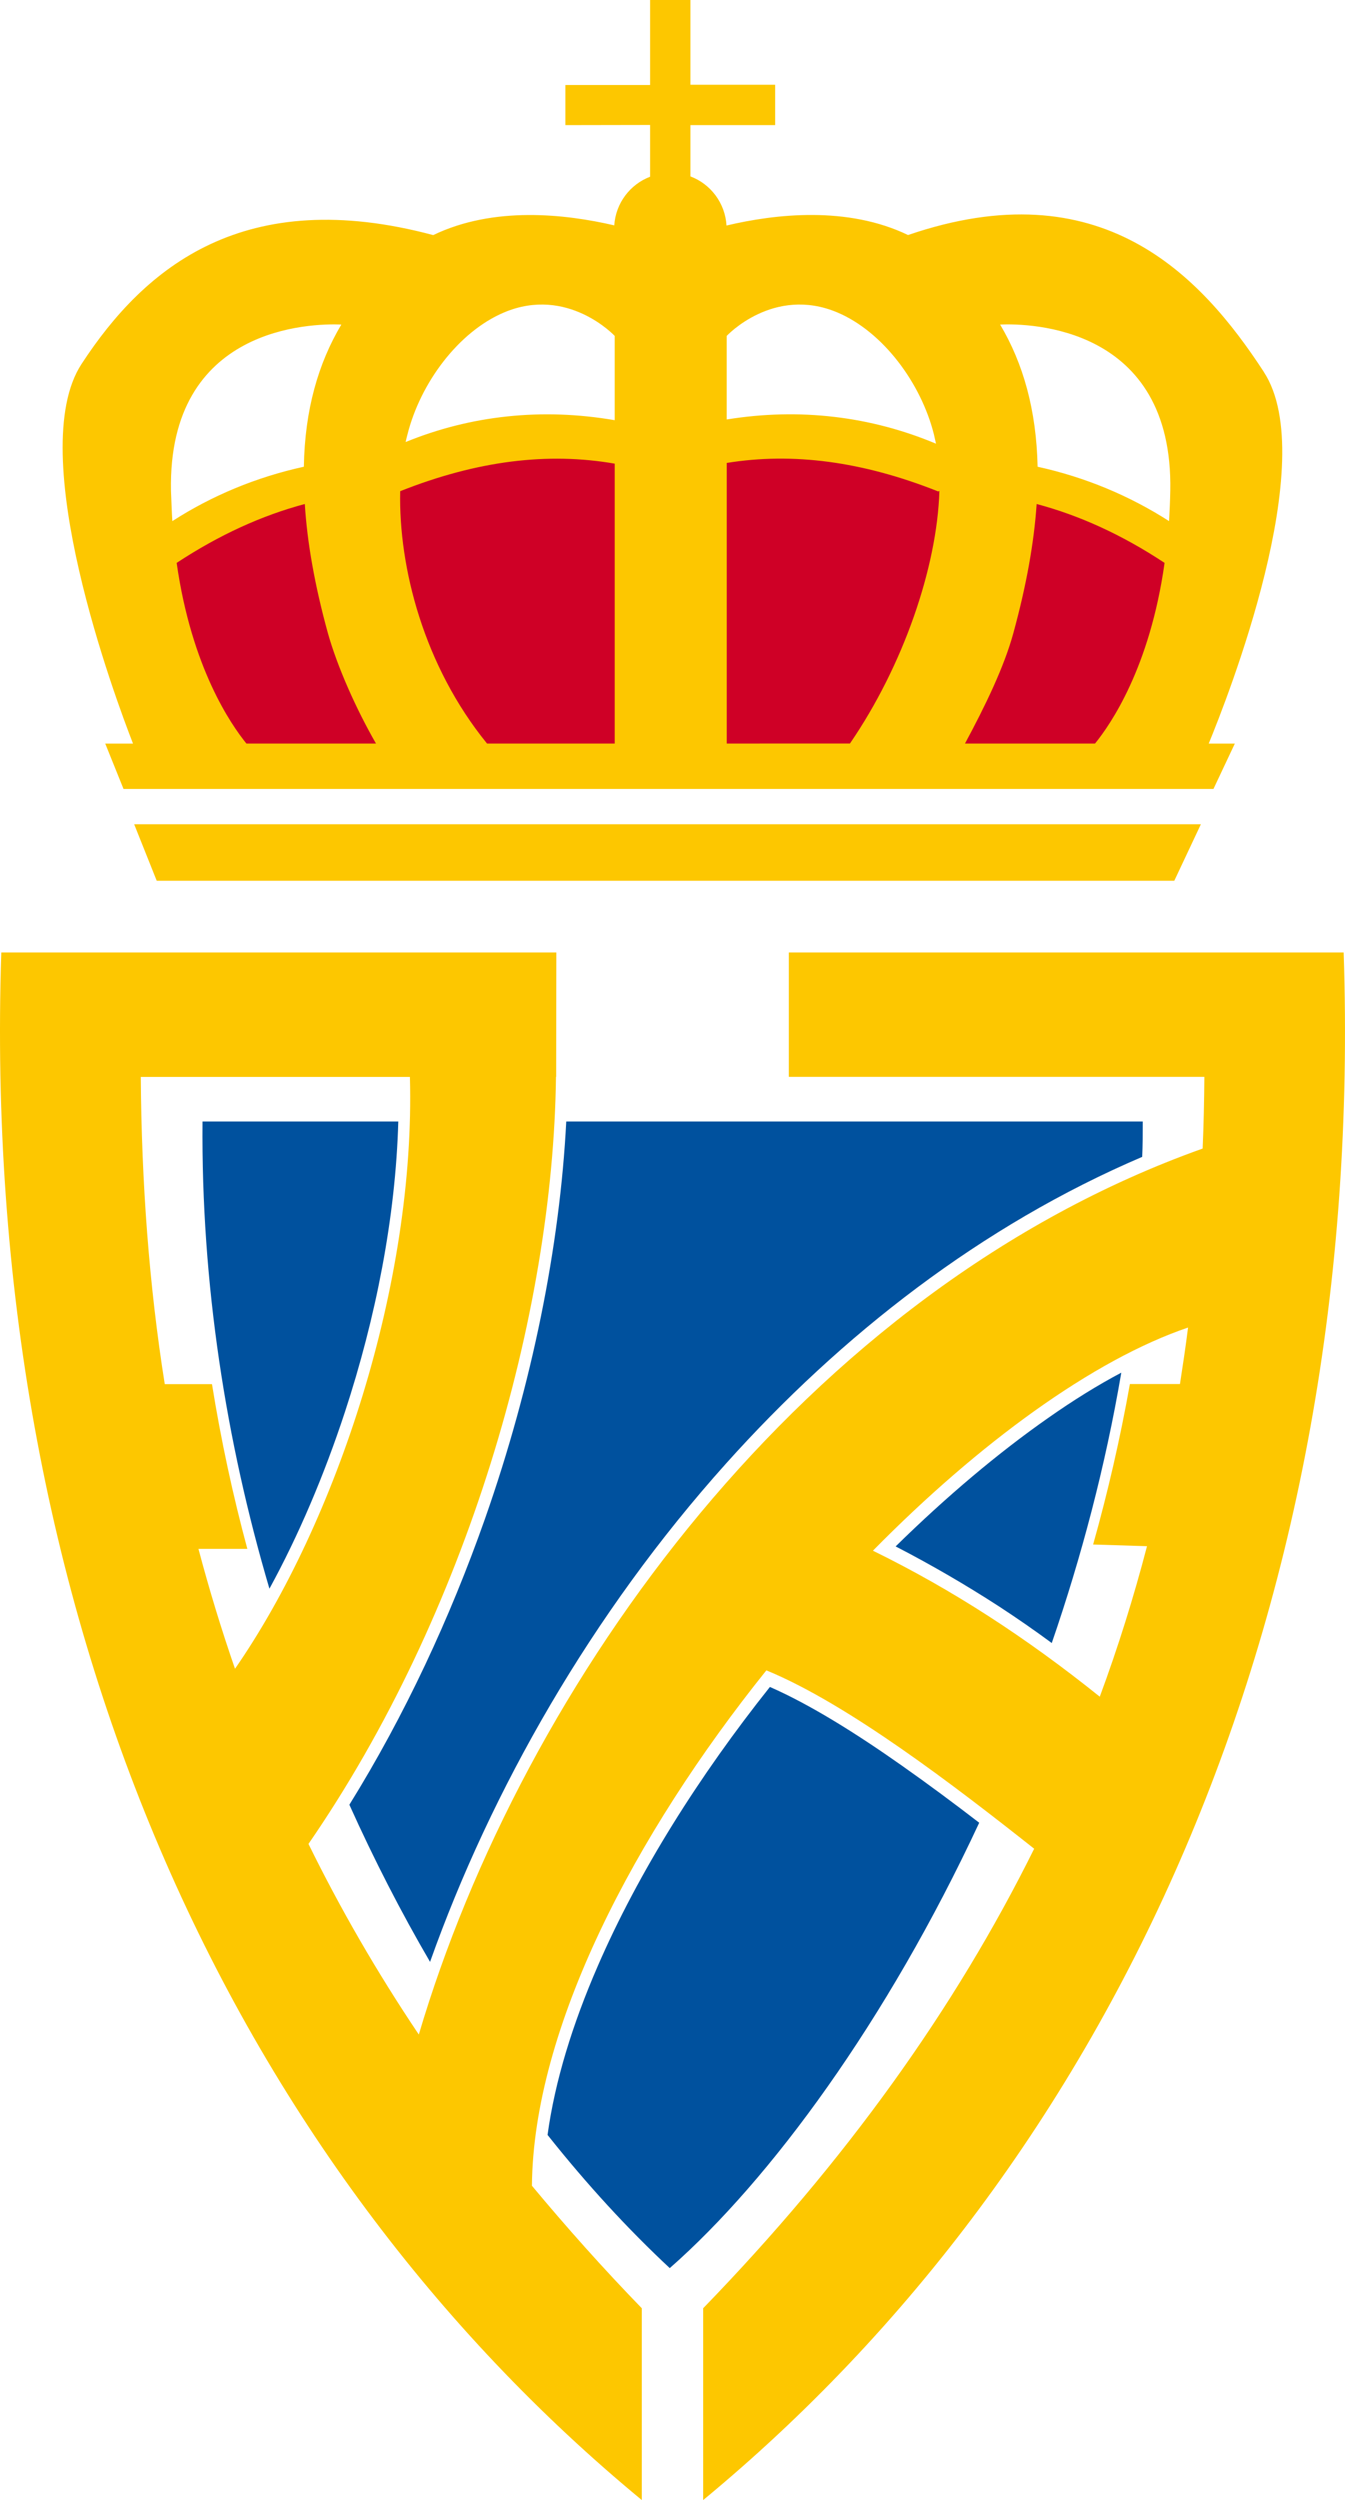 <?xml version="1.0" encoding="UTF-8" standalone="no"?>
<!-- Created with Inkscape (http://www.inkscape.org/) -->

<svg
   xmlns:dc="http://purl.org/dc/elements/1.1/"
   xmlns:cc="http://creativecommons.org/ns#"
   xmlns:rdf="http://www.w3.org/1999/02/22-rdf-syntax-ns#"
   xmlns:svg="http://www.w3.org/2000/svg"
   xmlns="http://www.w3.org/2000/svg"
   xmlns:sodipodi="http://sodipodi.sourceforge.net/DTD/sodipodi-0.dtd"
   xmlns:inkscape="http://www.inkscape.org/namespaces/inkscape"
   width="43.056mm"
   height="80mm"
   viewBox="0 0 43.056 80"
   version="1.1"
   id="svg35913"
   inkscape:version="0.92.4 (5da689c313, 2019-01-14)"
   sodipodi:docname="Royal Football Federation of the Principality of Asturias logo.svg">
  <defs
     id="defs35907" />
  <sodipodi:namedview
     id="base"
     pagecolor="#ffffff"
     bordercolor="#666666"
     borderopacity="1.0"
     inkscape:pageopacity="0.0"
     inkscape:pageshadow="2"
     inkscape:zoom="1.4"
     inkscape:cx="51.710845"
     inkscape:cy="169.73634"
     inkscape:document-units="mm"
     inkscape:current-layer="layer1"
     showgrid="false"
     inkscape:window-width="1366"
     inkscape:window-height="705"
     inkscape:window-x="-8"
     inkscape:window-y="-8"
     inkscape:window-maximized="1" />
  <g
     inkscape:label="Layer 1"
     inkscape:groupmode="layer"
     id="layer1"
     transform="translate(-107.976,-70.798)">
    <path
       inkscape:connector-curvature="0"
       style="fill:#00519e;fill-opacity:1;fill-rule:evenodd;stroke:none;stroke-width:1.945"
       d="m 143.871,114.721 c -0.509,2.993 -1.276,5.895 -2.226,8.653 -0.555,-0.41 -1.117,-0.798 -1.686,-1.17 -1.079,-0.699 -2.18,-1.337 -3.312,-1.922 1.618,-1.588 3.282,-2.993 4.892,-4.117 0.79,-0.555 1.572,-1.041 2.332,-1.443 m 0.684,-8.037 h -18.452 c -0.205,3.981 -1.086,8.394 -2.598,12.702 -1.117,3.175 -2.568,6.298 -4.345,9.161 0.79,1.755 1.656,3.441 2.583,5.029 1.952,-5.492 5.173,-11.152 9.473,-15.945 3.7,-4.125 8.182,-7.619 13.324,-9.815 0.017,-0.372 0.017,-0.752 0.017,-1.132 m -27.956,14.95 c -1.39,-4.71 -2.188,-9.769 -2.142,-14.95 h 6.267 c -0.084,3.061 -0.722,6.29 -1.709,9.298 -0.669,2.036 -1.489,3.958 -2.416,5.652 m 22.721,7.49 c -2.955,6.343 -6.685,11.425 -9.906,14.251 -1.337,-1.246 -2.651,-2.674 -3.912,-4.262 0.235,-1.717 0.798,-3.54 1.603,-5.394 1.307,-3.016 3.259,-6.108 5.515,-8.941 1.284,0.562 2.765,1.489 4.231,2.522 0.843,0.593 1.679,1.215 2.469,1.823"
       id="path25302" />
    <path
       inkscape:connector-curvature="0"
       style="fill:#cf0026;fill-opacity:1;fill-rule:evenodd;stroke:none;stroke-width:1.945"
       d="m 141.653,86.827 c 2.909,0 5.264,2.355 5.264,5.264 0,0.988 -0.273,1.907 -0.745,2.697 h -15.922 c -0.532,-0.464 -0.965,-1.033 -1.276,-1.671 -0.311,0.638 -0.744,1.208 -1.269,1.671 h -14.867 c -0.471,-0.79 -0.744,-1.709 -0.744,-2.697 0,-2.91 2.355,-5.264 5.264,-5.264 0.995,0 1.93,0.281 2.727,0.76 -0.357,-1.58 2.408,-2.568 4.292,-2.568 1.884,0 5.409,0.076 4.596,3.532 0.159,-3.054 2.742,-3.616 4.74,-3.616 1.998,0 6.168,1.079 4.505,3.168 0.919,-0.798 2.127,-1.276 3.434,-1.276"
       id="path25304" />
    <path
       inkscape:connector-curvature="0"
       id="path25306"
       d="m 141.083,129.953 c -2.537,5.12 -6.039,10.005 -10.597,14.707 v 6.138 c 13.104,-10.818 21.21,-28.267 20.503,-49.522 h -17.761 v 3.981 h 13.302 c -0.006,0.767 -0.022,1.534 -0.055,2.294 -12.755,4.543 -21.764,17.115 -25.092,28.351 -1.337,-1.99 -2.514,-4.026 -3.532,-6.1 5.082,-7.369 7.832,-16.933 7.923,-24.545 h 0.006 l 0.006,-3.981 h -17.768 c -0.699,21.255 7.399,38.705 20.503,49.522 v -6.138 c -1.253,-1.291 -2.423,-2.606 -3.517,-3.92 0.044,-5.029 3.274,-11.22 7.505,-16.492 2.606,1.071 6.024,3.692 8.569,5.705 m 3.616,-9.678 c -0.426,1.633 -0.927,3.236 -1.512,4.816 -2.347,-1.884 -4.717,-3.426 -7.262,-4.672 3.403,-3.456 7.065,-6.115 10.088,-7.141 -0.076,0.608 -0.167,1.208 -0.259,1.808 h -1.603 c -0.311,1.747 -0.707,3.464 -1.177,5.135 z m -3.502,-34.542 c -0.039,-1.823 -0.464,-3.312 -1.2,-4.55 0.942,-0.039 5.546,0.044 5.447,5.318 -0.006,0.334 -0.022,0.661 -0.039,0.972 -1.269,-0.813 -2.682,-1.405 -4.209,-1.74 m -9.952,-1.512 v -2.674 c 0,0 1.497,-1.61 3.54,-0.752 1.474,0.623 2.682,2.271 3.092,3.897 0.022,0.099 0.044,0.197 0.068,0.304 -2.082,-0.874 -4.36,-1.155 -6.7,-0.775 m -10.278,0.722 c 0.017,-0.084 0.039,-0.167 0.061,-0.251 0.41,-1.626 1.618,-3.274 3.092,-3.897 2.036,-0.858 3.54,0.752 3.54,0.752 v 2.697 c -2.332,-0.402 -4.611,-0.152 -6.693,0.699 m -7.468,2.53 c -0.022,-0.311 -0.028,-0.638 -0.044,-0.972 -0.099,-5.272 4.512,-5.356 5.454,-5.318 -0.737,1.238 -1.17,2.727 -1.2,4.55 -1.527,0.334 -2.947,0.927 -4.209,1.74 m -1.223,9.701 0.722,1.808 h 32.574 l 0.851,-1.808 z m 26.596,-2.583 c 0.638,-1.185 1.253,-2.446 1.55,-3.54 0.418,-1.527 0.661,-2.894 0.744,-4.125 1.367,0.364 2.727,0.98 4.095,1.884 -0.471,3.365 -1.74,5.181 -2.226,5.781 z m -7.627,0 v -8.979 c 2.104,-0.342 4.338,-0.055 6.769,0.912 l 0.039,-0.017 c -0.076,2.446 -1.155,5.591 -2.864,8.083 z m -7.673,0 c -2.021,-2.484 -2.834,-5.629 -2.78,-8.075 2.469,-0.98 4.733,-1.253 6.867,-0.881 v 8.956 z m -7.703,0 c -0.486,-0.6 -1.755,-2.416 -2.233,-5.781 1.375,-0.904 2.735,-1.519 4.102,-1.884 0.076,1.231 0.319,2.606 0.737,4.125 0.304,1.086 0.912,2.446 1.542,3.54 z m 32.567,-11.896 c -2.036,-3.122 -5.226,-6.487 -11.387,-4.376 -1.937,-0.934 -4.247,-0.676 -5.811,-0.304 -0.044,-0.722 -0.509,-1.329 -1.155,-1.572 v -1.641 h 2.712 V 73.51 h -2.712 v -2.712 h -1.291 v 2.72 h -2.712 v 1.284 l 2.712,-0.005 v 1.656 c -0.638,0.243 -1.102,0.843 -1.147,1.557 -1.565,-0.364 -3.859,-0.623 -5.796,0.311 -6.032,-1.611 -9.222,1.003 -11.258,4.125 -1.854,2.834 1.094,10.726 1.648,12.147 h -0.889 l 0.585,1.451 h 34.891 l 0.684,-1.451 h -0.836 c 0.577,-1.405 3.616,-9.07 1.762,-11.896 m -27.333,22.562 c 0.182,6.579 -2.34,14.236 -5.599,18.938 -0.44,-1.269 -0.828,-2.545 -1.17,-3.836 h 1.565 c -0.464,-1.717 -0.843,-3.479 -1.132,-5.272 h -1.512 c -0.502,-3.16 -0.744,-6.449 -0.767,-9.83 z m 0,0"
       style="clip-rule:nonzero;fill:#fdc700;fill-opacity:1;fill-rule:evenodd;stroke:none;stroke-width:1.945" />
  </g>
</svg>
